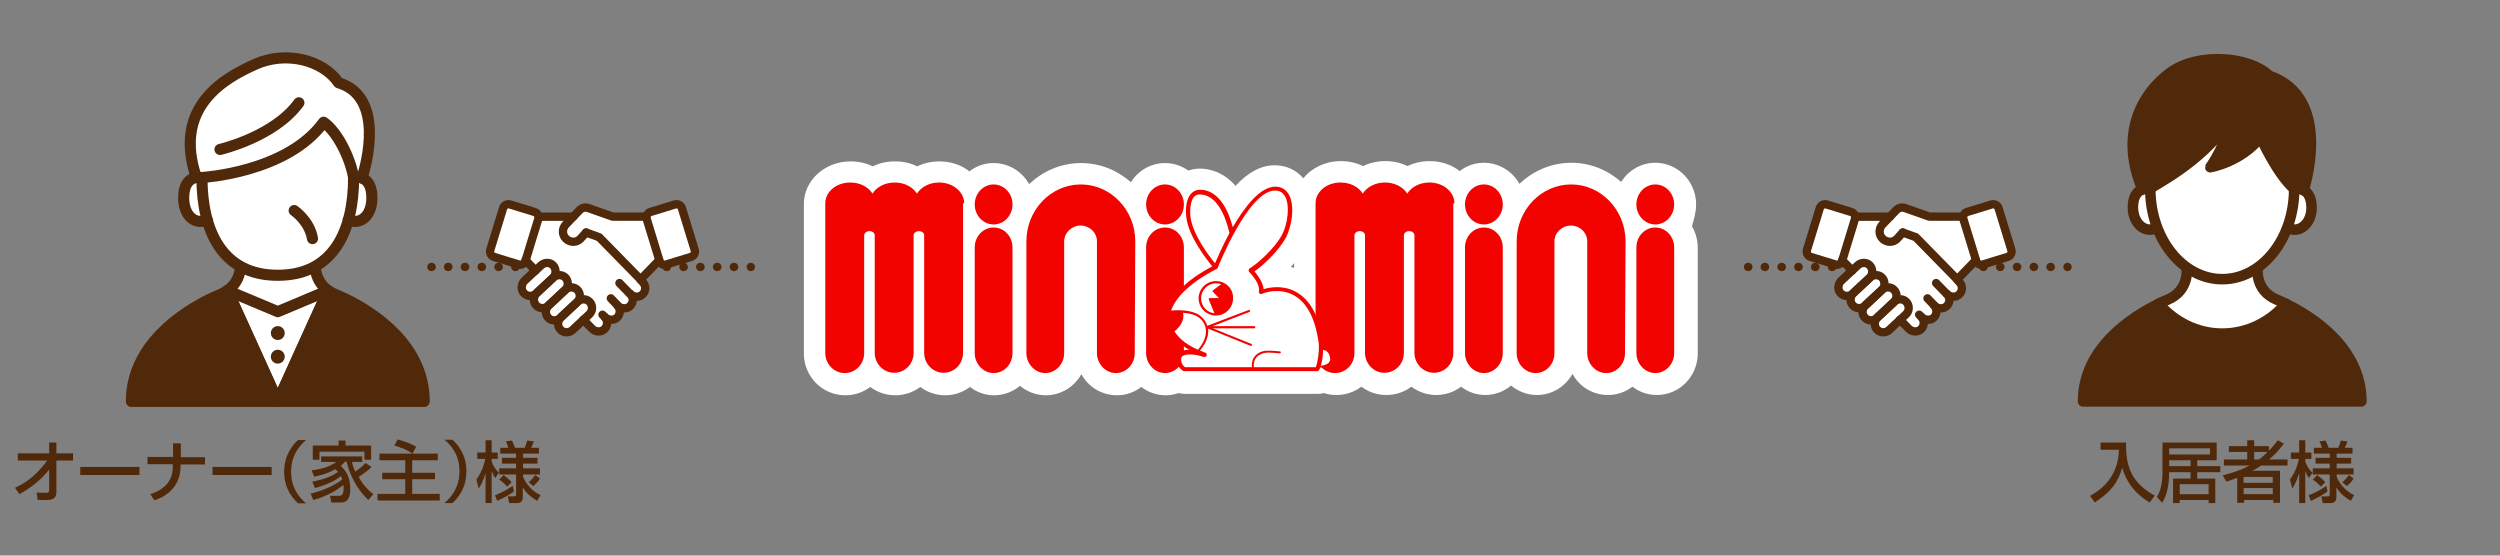 <?xml version="1.0" encoding="utf-8"?>
<!-- Generator: Adobe Illustrator 24.3.0, SVG Export Plug-In . SVG Version: 6.00 Build 0)  -->
<svg version="1.1" id="レイヤー_1" xmlns="http://www.w3.org/2000/svg" xmlns:xlink="http://www.w3.org/1999/xlink" x="0px"
	 y="0px" viewBox="0 0 900 200" style="enable-background:new 0 0 900 200;" xml:space="preserve">
<rect x="0" y="0" width="900" height="200" fill="#808080" stroke="none"/>
<style type="text/css">
	.st0{fill:none;stroke:#50280A;stroke-width:3;stroke-linecap:round;stroke-linejoin:round;}
	.st1{fill:none;stroke:#50280A;stroke-width:3;stroke-linecap:round;stroke-linejoin:round;stroke-dasharray:9.922280e-02,5.953;}
	.st2{fill:#FFFFFF;}
	.st3{fill:none;stroke:#50280A;stroke-width:3;stroke-linecap:round;stroke-linejoin:round;stroke-miterlimit:10;}
	.st4{fill:#50280A;}
	.st5{fill:#50280A;stroke:#50280A;stroke-width:3.797;stroke-linecap:round;stroke-linejoin:round;stroke-miterlimit:10;}
	.st6{fill:#FFFFFF;stroke:#50280A;stroke-width:3.797;stroke-linecap:round;stroke-linejoin:round;stroke-miterlimit:10;}
	.st7{fill:#FFFFFF;stroke:#50280A;stroke-width:4;stroke-linecap:round;stroke-linejoin:round;stroke-miterlimit:10;}
	.st8{fill:#50280A;stroke:#50280A;stroke-width:4;stroke-linecap:round;stroke-linejoin:round;stroke-miterlimit:10;}
	.st9{fill:none;stroke:#50280A;stroke-width:4;stroke-linecap:round;stroke-linejoin:round;stroke-miterlimit:10;}
	.st10{fill:none;}
	.st11{fill:#F20300;}
</style>
<g>
	<g>
		<g>
			<line class="st0" x1="155.3" y1="96.1" x2="155.4" y2="96.1"/>
			<line class="st1" x1="161.3" y1="96.1" x2="267.3" y2="96.1"/>
			<line class="st0" x1="270.3" y1="96.1" x2="270.3" y2="96.1"/>
		</g>
	</g>
	<g>
		<path class="st2" d="M250.2,90.5l-4.9-16.1c-0.2-0.8-1.1-1.2-1.9-1l-9.9,3c-0.7,0.2-1.1,0.8-1,1.5c0,0,0,0,0,0h-12c0,0,0,0,0,0
			l-8.8-3.1c-1.1-0.4-2.3-0.1-3.1,0.7l-2.2,2.4l0,0H194c0,0,0,0,0,0c0-0.7-0.4-1.3-1-1.5l-9.9-3c-0.8-0.2-1.6,0.2-1.9,1l-4.9,16.1
			c-0.2,0.8,0.2,1.6,1,1.9l9.9,3c0.8,0.2,1.6-0.2,1.9-1l0.2-0.7v0l3.5,3.6c0,0,0,0,0,0l-3.9,3.6c-1.2,1.1-1.5,3.1-0.4,4.4
			c1.1,1.4,3.2,1.5,4.5,0.3l0.2-0.2c-1.5,1.4-1.3,3.9,0.6,5c1.2,0.7,2.7,0.4,3.7-0.5l0.1-0.1c-1.5,1.4-1.3,3.9,0.6,5
			c1.2,0.7,2.7,0.4,3.7-0.5l0.1-0.1c-1.3,1.2-1.3,3.2-0.1,4.5c1.2,1.2,3.2,1.1,4.4-0.1l3.9-3.6c0,0,0,0,0,0l3.2,3.2
			c0.9,1,2.4,1.3,3.6,0.7c1.8-0.9,2.2-3.1,1.1-4.6c0,0,0-0.1,0,0c1.2,1,3.1,1,4.2-0.1c1.1-1.1,1.2-2.8,0.3-4c0,0,0-0.1,0,0
			c1.2,1,3.1,1,4.2-0.1c1.1-1.1,1.2-2.8,0.3-4c0,0,0-0.1,0,0c1.2,1,3.1,1,4.2-0.1c1.2-1.2,1.2-3.1,0.1-4.4l-0.9-1c0,0,0,0,0,0
			l6.7-6.8c0,0,0,0,0,0l0.2,0.6c0.2,0.8,1.1,1.2,1.9,1l9.9-3C250,92.1,250.4,91.3,250.2,90.5z"/>
		<g>
			<path class="st3" d="M186.7,95.2l-8.8-2.7c-1.1-0.3-1.7-1.5-1.4-2.5l4.6-15c0.3-1.1,1.5-1.7,2.5-1.4l8.8,2.7
				c1.1,0.3,1.7,1.5,1.4,2.5l-4.6,15C188.9,94.9,187.7,95.6,186.7,95.2z"/>
			<line class="st3" x1="194" y1="78" x2="206.4" y2="78"/>
			<path class="st3" d="M199.1,95.5c-1.2-1.2-3.2-1.1-4.4,0.1l-5.8,5.4c-1.2,1.1-1.5,3.1-0.4,4.4c1.1,1.4,3.2,1.5,4.5,0.3l6.1-5.7
				C200.3,98.8,200.3,96.8,199.1,95.5z"/>
			<path class="st3" d="M203.5,99.9c-1.2-1.2-3.2-1.1-4.4,0.1l-5.8,5.4c-1.2,1.1-1.5,3.1-0.4,4.4c1.1,1.4,3.2,1.5,4.5,0.3l6.1-5.7
				C204.7,103.2,204.7,101.1,203.5,99.9z"/>
			<path class="st3" d="M207.8,104.3c-1.2-1.2-3.2-1.1-4.4,0.1l-5.8,5.4c-1.2,1.1-1.5,3.1-0.4,4.4c1.1,1.4,3.2,1.5,4.5,0.3l6.1-5.7
				C209,107.6,209.1,105.5,207.8,104.3z"/>
			<path class="st3" d="M212.2,108.6c-1.2-1.2-3.2-1.1-4.4,0.1l-5.8,5.4c-1.2,1.1-1.5,3.1-0.4,4.4c1.1,1.4,3.2,1.5,4.5,0.3l6.1-5.7
				C213.4,111.9,213.5,109.9,212.2,108.6z"/>
			<path class="st3" d="M210,115.1l3.1,3.2c1.2,1.2,3.1,1.4,4.4,0.3c1.3-1.2,1.4-3.2,0.2-4.5"/>
			<line class="st3" x1="189.2" y1="93.7" x2="192.8" y2="97.4"/>
			<line class="st3" x1="237.3" y1="93.7" x2="230.6" y2="100.6"/>
			<path class="st3" d="M239.9,95.2l8.8-2.7c1.1-0.3,1.7-1.5,1.4-2.5l-4.6-15c-0.3-1.1-1.5-1.7-2.5-1.4l-8.8,2.7
				c-1.1,0.3-1.7,1.5-1.4,2.5l4.6,15C237.6,94.9,238.8,95.6,239.9,95.2z"/>
			<path class="st3" d="M211,83.7"/>
			<path class="st3" d="M211,83.7l-2,2.2l0,0c-1.4,1.5-3.7,1.5-5.2,0.1c-1.5-1.4-1.5-3.7-0.1-5.2l0,0l5-5.2c0.8-0.8,2-1.1,3.1-0.7
				l8.8,3.1c0,0,0,0,0,0h12"/>
			<path class="st3" d="M211,83.7l4.7,1.7c0,0,0,0,0,0l14.3,14.6l1.4,1.6c1.2,1.2,1.2,3.2-0.1,4.4c-1.2,1.2-3.3,1-4.5-0.2l-3.8-3.9"
				/>
			<path class="st3" d="M226.9,105.8c1.2,1.2,1.2,3.2-0.1,4.4c-1.2,1.2-3.3,1-4.5-0.2"/>
			<path class="st3" d="M216.9,113.3l0.8,0.8c1.2,1.2,3.3,1.4,4.5,0.2c1.2-1.2,1.2-3.1,0.1-4.4l-2.4-2.5"/>
		</g>
	</g>
</g>
<g>
	<g>
		<path class="st4" d="M756.2,159.3h9.2c-0.2,8.3,1.7,14.4,10.3,19.1l-1.8,2.5c-3.2-1.9-7.8-5.4-9.9-12.5c-1.6,5.2-3.6,8.3-9.9,12.5
			l-1.7-2.4c5.9-3.1,10.3-8.6,10.4-16.6h-6.6V159.3z"/>
		<path class="st4" d="M799.3,170H791v2.3h6.5v8.8h-2.4v-1.1h-10.4v1.1h-2.4v-8.8h6.3V170h-7.7c0,6.3-1.5,9.3-2.5,11l-1.9-2.1
			c1-1.8,2-3.9,2-9.5v-10.1H798v6.4H791v2.1h8.3V170z M780.9,161.4v2.2h14.7v-2.2H780.9z M780.9,165.7v2.1h7.7v-2.1H780.9z
			 M784.7,174.3v3.6h10.4v-3.6H784.7z"/>
		<path class="st4" d="M800.2,171.1c3.9-1,6.9-2,9.6-3.5h-9.2v-2.2h8.4v-2.7h-6.6v-2.1h6.6v-2.1h2.5v2.1h5.3v1.7
			c1.4-1.5,2.4-2.7,3.2-3.8l2.2,1.2c-0.9,1.2-2.6,3.4-5.3,5.7h6.6v2.2h-9.5c-0.7,0.5-1.8,1.2-3.2,1.9h10v11.5h-2.4v-1h-10.5v1h-2.5
			v-9c-2,0.8-2.8,1-3.9,1.4L800.2,171.1z M807.7,171.7v2.1h10.5v-2.1H807.7z M807.7,175.7v2.2h10.5v-2.2H807.7z M811.5,162.7v2.7
			h1.7c0.5-0.3,1.4-1,3.1-2.7H811.5z"/>
		<path class="st4" d="M824.4,172.6c2.3-3,3.1-6.7,3.2-7.4h-2.9v-2.3h3v-4.4h2.2v4.4h2.2v2.3h-2.2v1c0.7,2,1.6,3,2.6,4l-1.3,1.9
			c-0.6-0.9-0.8-1.2-1.3-2.5v11.5h-2.2v-10.9c-0.1,0.5-1,3.6-2.5,5.7L824.4,172.6z M837.9,176.9c-1.3,1.1-3.8,2.4-6,3.4l-0.8-2
			c2.5-1,3.9-1.7,6.4-3.4L837.9,176.9z M846.3,180.3c-2.4-1.4-3.9-2.8-5.2-4.8v3.4c0,1.2-0.5,2.2-2,2.2h-2.9l-0.5-2.4h2.1
			c0.6,0,0.9-0.1,0.9-0.8v-7.1h-6.1v-2.2h6.1v-1.7h-5.1v-2.1h5.1v-1.5h-5.7v-2.1h2.9c-0.5-1.5-0.6-1.8-0.9-2.3l2.2-0.3
			c0.6,1.2,1,2.3,1.1,2.6h3.5c0.2-0.5,0.6-1.6,0.9-2.6l2.4,0.3c-0.3,0.9-0.7,1.8-1,2.3h2.8v2.1h-5.7v1.5h5.2v2.1h-5.2v1.7h6.1v2.2
			h-6.1v0.8c0.4,1.3,2.6,5.1,6.3,6.6L846.3,180.3z M835.5,175.2c-0.7-0.8-1.9-2-2.9-2.5l1.6-1.7c0.6,0.5,2.2,1.7,2.9,2.6
			L835.5,175.2z M847.3,172.3c-0.8,1.2-1.5,1.9-2.4,2.7l-1.7-1.4c0.2-0.1,1.4-1.1,2.4-2.6L847.3,172.3z"/>
	</g>
</g>
<g>
	<path class="st2" d="M774.1,68l28.4-27.4l11.4,8.7L825.9,68c0,0,0.7,29.2-25.9,32.5C795.5,100.5,774.1,95.6,774.1,68z"/>
	<g>
		<path class="st5" d="M850.1,144.5H749.9c0-19.2,17.6-30.4,27.2-35.1c5.6,6.6,13.8,10.8,22.9,10.8c9.1,0,17.2-4.2,22.9-10.8
			C832.5,114,850.1,125.3,850.1,144.5z"/>
		<path class="st6" d="M812.8,96.2c0,0-1.4,8.3,6.9,11.7c0.9,0.4,2,0.9,3.2,1.4c-5.6,6.6-13.8,10.8-22.9,10.8
			c-9.1,0-17.2-4.2-22.9-10.8c1.2-0.6,2.3-1,3.2-1.4c8.2-3.4,6.9-11.7,6.9-11.7"/>
		<path class="st6" d="M776.6,81.9c-4.3,2.6-9.3-1.6-8.7-8.4s6.2-5.5,6.2-5.5c0,17.9,11.6,32.5,25.9,32.5h0
			c14.3,0,25.9-14.5,25.9-32.5c0,0,5.5-1.3,6.2,5.5s-4.4,11-8.7,8.4"/>
		<path class="st5" d="M813.8,49.4c0,0,5.9,13.2,12.1,18.6c0,0,1.8-0.4,3.4,0.5c0,0,11.1-33.2-12.3-41.2c-7.2-7-25.6-8.4-35.5-1.3
			s-18.9,21.7-10.2,42.2c0.7-0.2,1.3-0.5,2.7-0.2c1-1.2,18-9.1,28.2-24c0.1,6.8-6.5,16.2-6.5,16.2S806.8,58.3,813.8,49.4z"/>
	</g>
</g>
<g>
	<g>
		<path class="st4" d="M5.4,175.6c3.6-1.7,7.1-3.8,11.6-9.8H6.4v-2.6h11.3v-3.9h2.6v3.9h6v2.6h-6v11.3c0,2.9-2.1,2.9-4.1,2.9
			c-1.2,0-2,0-2.7-0.1l-0.3-2.6c1,0.1,2.3,0.1,3.4,0.1c0.3,0,1.1,0,1.1-0.9v-7.5c-2.8,3.7-6.6,6.6-10.7,8.9L5.4,175.6z"/>
		<path class="st4" d="M50.2,168.1v2.9H28.9v-2.9H50.2z"/>
		<path class="st4" d="M62.3,164.6v-5h2.8v5h8.7v2.6H65v0.4c0,5.4-2.5,10.2-9.4,12.5l-1.5-2.2c5.5-1.8,8.1-5.1,8.1-9.8v-1h-9.1v-2.6
			H62.3z"/>
		<path class="st4" d="M97.8,168.1v2.9H76.5v-2.9H97.8z"/>
		<path class="st4" d="M110.2,158.4c-4.8,4.1-5.4,8.6-5.4,11.4c0,2.8,0.5,7.3,5.4,11.4h-2.9c-1.7-1.6-5-5-5-11.4
			c0-6.3,3.3-9.8,5-11.4H110.2z"/>
		<path class="st4" d="M133.7,168.1c-0.3,0.4-0.9,1-2.6,2.2c-0.4,0.3-1.2,0.9-2,1.4c1.9,3.3,3.5,4.8,5.3,6.2l-1.8,2.1
			c-4.4-4.1-6.9-9.7-7.8-13.8h-0.6c-0.4,0.4-0.6,0.7-1.5,1.5c1.6,1.6,3.4,3.7,3.4,8.5c0,0.9,0,4.7-3.2,4.7h-3.6l-0.5-2.4h3.1
			c0.8,0,1.8,0,1.8-2.6c0-0.6,0-1-0.1-1.3c-1.8,1.5-5.4,3.9-10.8,5.4l-1-2.3c5.2-1.2,9.3-3.4,11.4-5.1c-0.1-0.4-0.2-0.7-0.5-1.2
			c-2,1.7-5.3,3.2-9.3,4.3l-1-2.3c5-0.9,8.1-2.6,9.3-3.5c-0.3-0.4-0.6-0.7-1-1c-3.2,1.9-6.3,2.4-7.6,2.7l-0.9-2.3
			c3.6-0.4,6.5-1.3,8.9-3h-5.5v-2h14.8v2h-3.7c0.4,1.8,0.9,2.8,1.2,3.5c0.4-0.3,2.2-1.5,3.7-3.1L133.7,168.1z M121.9,160.4v-1.8h2.5
			v1.8h9.2v5.1h-2.4v-2.9h-16.2v2.9h-2.4v-5.1H121.9z"/>
		<path class="st4" d="M148.5,163.3c-1.8-1.2-3.1-1.9-6.5-2.9l1.1-2.2c3,0.8,4.7,1.5,6.7,2.6L148.5,163.3h9.1v2.4h-9.2v4.5h8.2v2.3
			h-8.2v5.3h9.9v2.4h-22.4v-2.4h10v-5.3h-8.3v-2.3h8.3v-4.5h-9.3v-2.4H148.5z"/>
		<path class="st4" d="M160,181.1c4.8-4.1,5.4-8.6,5.4-11.4c0-2.8-0.5-7.3-5.4-11.4h2.9c1.7,1.6,5,5,5,11.4c0,6.3-3.3,9.8-5,11.4
			H160z"/>
		<path class="st4" d="M171.5,172.6c2.3-3,3.1-6.7,3.2-7.4h-2.9v-2.3h3v-4.4h2.2v4.4h2.2v2.3H177v1c0.7,2,1.6,3,2.6,4l-1.3,1.9
			c-0.6-0.9-0.8-1.2-1.3-2.5v11.5h-2.2v-10.9c-0.1,0.5-1,3.6-2.5,5.7L171.5,172.6z M185,176.9c-1.3,1.1-3.8,2.4-6,3.4l-0.8-2
			c2.5-1,3.9-1.7,6.4-3.4L185,176.9z M193.4,180.3c-2.4-1.4-3.9-2.8-5.2-4.8v3.4c0,1.2-0.5,2.2-2,2.2h-2.9l-0.5-2.4h2.1
			c0.6,0,0.9-0.1,0.9-0.8v-7.1h-6.1v-2.2h6.1v-1.7h-5.1v-2.1h5.1v-1.5h-5.7v-2.1h2.9c-0.5-1.5-0.6-1.8-0.9-2.3l2.2-0.3
			c0.6,1.2,1,2.3,1.1,2.6h3.5c0.2-0.5,0.6-1.6,0.9-2.6l2.4,0.3c-0.3,0.9-0.7,1.8-1,2.3h2.8v2.1h-5.7v1.5h5.2v2.1h-5.2v1.7h6.1v2.2
			h-6.1v0.8c0.4,1.3,2.6,5.1,6.3,6.6L193.4,180.3z M182.6,175.2c-0.7-0.8-1.9-2-2.9-2.5l1.6-1.7c0.6,0.5,2.2,1.7,2.9,2.6
			L182.6,175.2z M194.4,172.3c-0.8,1.2-1.5,1.9-2.4,2.7l-1.7-1.4c0.2-0.1,1.4-1.1,2.4-2.6L194.4,172.3z"/>
	</g>
</g>
<g>
	<path class="st2" d="M72.7,64.9l29.9-28.8l24.7,7.9l0,21c0,0,1.8,34.2-27.3,34.2C87.9,99.1,72.7,94,72.7,64.9z"/>
	<path class="st7" d="M118.1,104.6L100,144.5l-18.1-39.9c5.8-4.1,4.6-10.9,4.6-10.9h27C113.5,93.7,112.4,100.5,118.1,104.6z"/>
	<path class="st8" d="M81.9,104.6l18.1,39.9H47.3c0-20.2,18.5-32.1,28.7-37c1.3-0.6,2.4-1.1,3.4-1.5
		C80.3,105.6,81.1,105.1,81.9,104.6z"/>
	<path class="st8" d="M152.7,144.5H100l18.1-39.9c0.8,0.5,1.6,1,2.6,1.4c1,0.4,2.1,0.9,3.4,1.5C134.3,112.4,152.7,124.2,152.7,144.5
		z"/>
	<path class="st7" d="M74.7,79.2c-5.1,2.1-9.2-2.4-8.5-9.5c0.7-7.1,6.5-5.8,6.5-5.8c0,18.9,7.1,35.2,27.3,35.2s27.3-16.3,27.3-35.2
		c0,0,5.8-1.4,6.5,5.8c0.7,7.1-3.4,11.6-8.5,9.5"/>
	<polyline class="st9" points="118.1,104.6 100,112.2 81.9,104.6 	"/>
	<circle class="st4" cx="100" cy="119.9" r="2.5"/>
	<circle class="st4" cx="100" cy="128.4" r="2.5"/>
	<path class="st7" d="M72.7,63.9c0,0,30.6-1.7,43.8-19.9c4.8,3.3,9.5,12.5,10.8,19.9c0,0,1.3-0.8,3,0.2c1.7-5.1,8.2-29.3-8.4-34.3
		c-5.6-8.2-18.9-11.6-29.9-6.7S62,38.4,70.7,63.9C71.7,63.8,72.7,63.9,72.7,63.9z"/>
	<path class="st9" d="M79.2,53.8c0,0,19.5-4.5,28.4-16.8"/>
	<path class="st9" d="M105.9,75.8c0,0,5.5,3.7,6.6,10.1"/>
</g>
<rect x="150.3" y="76.1" class="st10" width="125" height="40"/>
<rect x="172.8" y="68.6" class="st10" width="80" height="55"/>
<g>
	<g>
		<g>
			<line class="st0" x1="629.3" y1="96.1" x2="629.4" y2="96.1"/>
			<line class="st1" x1="635.3" y1="96.1" x2="741.3" y2="96.1"/>
			<line class="st0" x1="744.3" y1="96.1" x2="744.3" y2="96.1"/>
		</g>
	</g>
	<g>
		<path class="st2" d="M724.2,90.5l-4.9-16.1c-0.2-0.8-1.1-1.2-1.9-1l-9.9,3c-0.7,0.2-1.1,0.8-1,1.5c0,0,0,0,0,0h-12c0,0,0,0,0,0
			l-8.8-3.1c-1.1-0.4-2.3-0.1-3.1,0.7l-2.2,2.4l0,0H668c0,0,0,0,0,0c0-0.7-0.4-1.3-1-1.5l-9.9-3c-0.8-0.2-1.6,0.2-1.9,1l-4.9,16.1
			c-0.2,0.8,0.2,1.6,1,1.9l9.9,3c0.8,0.2,1.6-0.2,1.9-1l0.2-0.7v0l3.5,3.6c0,0,0,0,0,0l-3.9,3.6c-1.2,1.1-1.5,3.1-0.4,4.4
			c1.1,1.4,3.2,1.5,4.5,0.3l0.2-0.2c-1.5,1.4-1.3,3.9,0.6,5c1.2,0.7,2.7,0.4,3.7-0.5l0.1-0.1c-1.5,1.4-1.3,3.9,0.6,5
			c1.2,0.7,2.7,0.4,3.7-0.5l0.1-0.1c-1.3,1.2-1.3,3.2-0.1,4.5c1.2,1.2,3.2,1.1,4.4-0.1l3.9-3.6c0,0,0,0,0,0l3.2,3.2
			c0.9,1,2.4,1.3,3.6,0.7c1.8-0.9,2.2-3.1,1.1-4.6c0,0,0-0.1,0,0c1.2,1,3.1,1,4.2-0.1c1.1-1.1,1.2-2.8,0.3-4c0,0,0-0.1,0,0
			c1.2,1,3.1,1,4.2-0.1c1.1-1.1,1.2-2.8,0.3-4c0,0,0-0.1,0,0c1.2,1,3.1,1,4.2-0.1c1.2-1.2,1.2-3.1,0.1-4.4l-0.9-1c0,0,0,0,0,0
			l6.7-6.8c0,0,0,0,0,0l0.2,0.6c0.2,0.8,1.1,1.2,1.9,1l9.9-3C724,92.1,724.4,91.3,724.2,90.5z"/>
		<g>
			<path class="st3" d="M660.7,95.2l-8.8-2.7c-1.1-0.3-1.7-1.5-1.4-2.5l4.6-15c0.3-1.1,1.5-1.7,2.5-1.4l8.8,2.7
				c1.1,0.3,1.7,1.5,1.4,2.5l-4.6,15C662.9,94.9,661.7,95.6,660.7,95.2z"/>
			<line class="st3" x1="668" y1="78" x2="680.4" y2="78"/>
			<path class="st3" d="M673.1,95.5c-1.2-1.2-3.2-1.1-4.4,0.1l-5.8,5.4c-1.2,1.1-1.5,3.1-0.4,4.4c1.1,1.4,3.2,1.5,4.5,0.3l6.1-5.7
				C674.3,98.8,674.3,96.8,673.1,95.5z"/>
			<path class="st3" d="M677.5,99.9c-1.2-1.2-3.2-1.1-4.4,0.1l-5.8,5.4c-1.2,1.1-1.5,3.1-0.4,4.4c1.1,1.4,3.2,1.5,4.5,0.3l6.1-5.7
				C678.7,103.2,678.7,101.1,677.5,99.9z"/>
			<path class="st3" d="M681.8,104.3c-1.2-1.2-3.2-1.1-4.4,0.1l-5.8,5.4c-1.2,1.1-1.5,3.1-0.4,4.4c1.1,1.4,3.2,1.5,4.5,0.3l6.1-5.7
				C683,107.6,683.1,105.5,681.8,104.3z"/>
			<path class="st3" d="M686.2,108.6c-1.2-1.2-3.2-1.1-4.4,0.1l-5.8,5.4c-1.2,1.1-1.5,3.1-0.4,4.4c1.1,1.4,3.2,1.5,4.5,0.3l6.1-5.7
				C687.4,111.9,687.5,109.9,686.2,108.6z"/>
			<path class="st3" d="M684,115.1l3.1,3.2c1.2,1.2,3.1,1.4,4.4,0.3c1.3-1.2,1.4-3.2,0.2-4.5"/>
			<line class="st3" x1="663.2" y1="93.7" x2="666.8" y2="97.4"/>
			<line class="st3" x1="711.3" y1="93.7" x2="704.6" y2="100.6"/>
			<path class="st3" d="M713.9,95.2l8.8-2.7c1.1-0.3,1.7-1.5,1.4-2.5l-4.6-15c-0.3-1.1-1.5-1.7-2.5-1.4l-8.8,2.7
				c-1.1,0.3-1.7,1.5-1.4,2.5l4.6,15C711.6,94.9,712.8,95.6,713.9,95.2z"/>
			<path class="st3" d="M685,83.7"/>
			<path class="st3" d="M685,83.7l-2,2.2l0,0c-1.4,1.5-3.7,1.5-5.2,0.1c-1.5-1.4-1.5-3.7-0.1-5.2l0,0l5-5.2c0.8-0.8,2-1.1,3.1-0.7
				l8.8,3.1c0,0,0,0,0,0h12"/>
			<path class="st3" d="M685,83.7l4.7,1.7c0,0,0,0,0,0l14.3,14.6l1.4,1.6c1.2,1.2,1.2,3.2-0.1,4.4c-1.2,1.2-3.3,1-4.5-0.2l-3.8-3.9"
				/>
			<path class="st3" d="M700.9,105.8c1.2,1.2,1.2,3.2-0.1,4.4c-1.2,1.2-3.3,1-4.5-0.2"/>
			<path class="st3" d="M690.9,113.3l0.8,0.8c1.2,1.2,3.3,1.4,4.5,0.2c1.2-1.2,1.2-3.1,0.1-4.4l-2.4-2.5"/>
		</g>
	</g>
</g>
<rect x="624.3" y="76.1" class="st10" width="125" height="40"/>
<rect x="646.8" y="68.6" class="st10" width="80" height="55"/>
<rect x="285.3" y="54.7" class="st10" width="329" height="91"/>
<g>
	<g>
		<path class="st2" d="M610.6,73.6c0-8.3-6.6-15-14.7-15c-5.2,0-9.7,2.8-12.3,6.9c-4.8-4.3-11.1-6.9-17.9-6.9
			c-7.2,0-13.8,2.9-18.7,7.6c-2.5-4.5-7.3-7.6-12.8-7.6c-3.3,0-6.3,1.1-8.7,3c-2.9-2.3-6.7-3.6-10.8-3.6c-2.8,0-5.6,0.6-8,1.8
			c-2.4-1.2-5.1-1.8-8-1.8c-2.8,0-5.6,0.6-8,1.8c-2.4-1.2-5.1-1.8-8-1.8c-5.5,0-10.5,2.4-13.5,6.2c-2.5-3-6.2-4.7-10.3-4.7
			c-4.8,0-9.5,2.4-14.1,7.4c-4.7-5.4-10.1-6.2-12.9-6.2c-1.5,0-2.8,0.3-4.1,0.7c-2.4-1.7-5.3-2.7-8.4-2.7c-5.2,0-9.7,2.8-12.3,6.9
			c-4.8-4.3-11.1-6.9-17.9-6.9c-7.2,0-13.8,2.9-18.7,7.6c-2.5-4.5-7.3-7.6-12.8-7.6c-3.3,0-6.3,1.1-8.7,3c-2.9-2.3-6.7-3.6-10.8-3.6
			c-2.8,0-5.6,0.6-8,1.8c-2.4-1.2-5.1-1.8-8-1.8s-5.6,0.6-8,1.8c-2.4-1.2-5.1-1.8-8-1.8c-9.3,0-16.8,6.9-16.8,15.3l0,53.9
			c0,8.3,6.7,15,14.9,15c3.4,0,6.5-1.1,9-3c2.5,1.9,5.6,3,9,3s6.5-1.1,9-3c2.5,1.9,5.6,3,9,3c3.3,0,6.4-1.1,8.9-3
			c2.4,1.9,5.5,3,8.7,3c3.5,0,6.8-1.3,9.3-3.4c2.5,2.1,5.8,3.4,9.3,3.4c5.5,0,10.3-3.1,12.8-7.6c2.5,4.6,7.3,7.6,12.8,7.6
			c3.3,0,6.3-1.1,8.8-3c2.4,1.9,5.5,3,8.8,3c1.6,0,3.1-0.3,4.6-0.8c0.7,0.2,1.5,0.3,2.3,0.3h47.9c0.7,0,1.4-0.1,2.1-0.3
			c1.4,0.5,3,0.7,4.5,0.7c3.4,0,6.5-1.1,9-3c2.5,1.9,5.6,3,9,3c3.4,0,6.5-1.1,9-3c2.5,1.9,5.6,3,9,3c3.3,0,6.4-1.1,8.9-3
			c2.4,1.9,5.5,3,8.7,3c3.5,0,6.8-1.3,9.3-3.4c2.5,2.1,5.8,3.4,9.3,3.4c5.5,0,10.3-3.1,12.8-7.6c2.5,4.6,7.3,7.6,12.8,7.6
			c3.3,0,6.3-1.1,8.8-3c2.4,1.9,5.5,3,8.8,3c8.1,0,14.7-6.7,14.7-15v-38c0-2.8-0.8-5.5-2.1-7.8C609.8,79.1,610.6,76.4,610.6,73.6z
			 M465.9,96.4c-0.4-0.1-0.8-0.2-1.2-0.3c0.4-0.4,0.8-0.9,1.2-1.4V96.4z"/>
		<g>
			<ellipse class="st11" cx="419.4" cy="73.6" rx="6.8" ry="7.2"/>
			<path class="st11" d="M419.4,81.9c-3.8,0-6.8,3.2-6.8,7.2v38c0,3.9,3.1,7.2,6.8,7.2c3.8,0,6.8-3.2,6.8-7.2v-38
				C426.2,85.1,423.2,81.9,419.4,81.9z"/>
			<path class="st11" d="M523.6,73.2C523.6,73.2,523.6,73.2,523.6,73.2c0-4.1-4-7.5-9-7.5c-3.5,0-6.5,1.6-8,4c-1.5-2.4-4.5-4-8-4
				c-3.5,0-6.5,1.6-8,4c-1.5-2.4-4.5-4-8-4c-5,0-9,3.3-9,7.5h0v53.9h0c0,3.9,3.1,7.2,7,7.2s7-3.2,7-7.2h0V84.7
				c0-0.8,0.9-1.5,1.9-1.5c1.1,0,1.9,0.7,1.9,1.5v42.3h0c0,3.9,3.1,7.2,7,7.2c3.9,0,7-3.2,7-7.2h0V84.7c0-0.8,0.9-1.5,1.9-1.5
				c1.1,0,1.9,0.7,1.9,1.5v42.3c0,0,0,0,0,0c0,3.9,3.1,7.2,7,7.2c3.9,0,7-3.2,7-7.2c0,0,0,0,0,0V73.2z"/>
			<ellipse class="st11" cx="357.7" cy="73.6" rx="6.8" ry="7.2"/>
			<path class="st11" d="M357.7,81.9c-3.8,0-6.8,3.2-6.8,7.2v38c0,3.9,3.1,7.2,6.8,7.2c3.8,0,6.8-3.2,6.8-7.2v-38
				C364.5,85.1,361.5,81.9,357.7,81.9z"/>
			<path class="st11" d="M347.1,73.2C347.1,73.2,347.1,73.2,347.1,73.2c0-4.1-4-7.5-9-7.5c-3.5,0-6.5,1.6-8,4c-1.5-2.4-4.5-4-8-4
				s-6.5,1.6-8,4c-1.5-2.4-4.5-4-8-4c-5,0-9,3.3-9,7.5h0v53.9h0c0,3.9,3.1,7.2,7,7.2s7-3.2,7-7.2h0V84.7c0-0.8,0.9-1.5,1.9-1.5
				c1.1,0,1.9,0.7,1.9,1.5v42.3h0c0,3.9,3.1,7.2,7,7.2c3.9,0,7-3.2,7-7.2h0V84.7c0-0.8,0.9-1.5,1.9-1.5c1.1,0,1.9,0.7,1.9,1.5v42.3
				c0,0,0,0,0,0c0,3.9,3.1,7.2,7,7.2c3.9,0,7-3.2,7-7.2c0,0,0,0,0,0V73.2z"/>
			<path class="st11" d="M408.7,86.9C408.7,86.9,408.7,86.9,408.7,86.9c0-11.3-8.8-20.5-19.6-20.5c-10.8,0-19.6,9.2-19.6,20.5
				c0,0,0,0,0,0h0v40.2c0,3.9,3.1,7.2,6.8,7.2s6.8-3.2,6.8-7.2l0-40.2c0-3.1,2.7-5.7,5.9-5.7s5.9,2.5,5.9,5.7v0h0v40.2
				c0,3.9,3.1,7.2,6.8,7.2c3.8,0,6.8-3.2,6.8-7.2L408.7,86.9L408.7,86.9z"/>
			<ellipse class="st11" cx="534.2" cy="73.6" rx="6.8" ry="7.2"/>
			<path class="st11" d="M534.2,81.9c-3.8,0-6.8,3.2-6.8,7.2v38c0,3.9,3.1,7.2,6.8,7.2s6.8-3.2,6.8-7.2v-38
				C541,85.1,538,81.9,534.2,81.9z"/>
			<ellipse class="st11" cx="595.9" cy="73.6" rx="6.8" ry="7.2"/>
			<path class="st11" d="M595.9,81.9c-3.8,0-6.8,3.2-6.8,7.2v38c0,3.9,3.1,7.2,6.8,7.2s6.8-3.2,6.8-7.2v-38
				C602.7,85.1,599.7,81.9,595.9,81.9z"/>
			<path class="st11" d="M585.2,86.9C585.2,86.9,585.2,86.9,585.2,86.9c0-11.3-8.8-20.5-19.6-20.5c-10.8,0-19.6,9.2-19.6,20.5
				c0,0,0,0,0,0h0v40.2c0,3.9,3.1,7.2,6.8,7.2c3.8,0,6.8-3.2,6.8-7.2l0-40.2c0-3.1,2.7-5.7,5.9-5.7s5.9,2.5,5.9,5.7v0h0v40.2
				c0,3.9,3.1,7.2,6.8,7.2c3.8,0,6.8-3.2,6.8-7.2L585.2,86.9L585.2,86.9z"/>
			<g>
				<path class="st2" d="M479.3,128.6c-0.7-3.7-3.7-2.9-3.7-2.9l0,0c0-0.6,0-1.1,0-1.6c-3.1-24.6-19.4-20-21.6-18.8
					c0.6-3-2.7-6.7-3.7-7.7c2.6-1.5,9.2-7.2,12-12.5c2.8-5.3,3.8-17-3.2-17c-5.6,0-11.4,8.4-15.5,16c-2.9-13.3-8.7-14.8-11.5-14.8
					c-3.8,0-4.7,5-4.1,9.2c1.1,8,9.8,17.9,9.8,17.9c-16.6,8.4-17.7,17.1-17.2,19.4c2,7.7,9.2,10.4,13.2,12.2
					c-5.1-1.7-9.3-1.2-9.3,1.5c0,2.7,1.9,3.7,1.9,3.7s45.5,0,47.9,0c0.1-0.3,0.3-0.6,0.4-0.9l0,0
					C477.9,131.9,479.5,130.9,479.3,128.6z"/>
				<g>
					<path class="st11" d="M440.5,101.8C440.5,101.8,440.5,101.8,440.5,101.8C440.5,101.8,440.5,101.8,440.5,101.8
						C440.5,101.8,440.5,101.8,440.5,101.8C440.5,101.8,440.5,101.8,440.5,101.8c-0.8-0.4-1.8-0.6-2.8-0.6c-3.4,0-6.2,2.8-6.2,6.2
						c0,3.4,2.8,6.2,6.2,6.2c3.4,0,6.2-2.8,6.2-6.2C444,104.9,442.6,102.8,440.5,101.8z M436.6,105l2.2,2.3h-3.3
						c-0.1,0-0.3,0.1-0.3,0.2c-0.1,0.1-0.1,0.2,0,0.4l2,4.9c-2.7-0.3-4.8-2.6-4.8-5.4c0-3,2.4-5.4,5.4-5.4c0.6,0,1.2,0.1,1.8,0.3
						l-2.9,2.2c-0.1,0.1-0.1,0.2-0.2,0.3C436.5,104.8,436.5,104.9,436.6,105z"/>
					<path class="st11" d="M479.7,128.5c-0.3-1.3-0.8-2.3-1.7-2.8c-0.6-0.4-1.1-0.5-1.6-0.5c0-0.4,0-0.8,0-1.2
						c-1.2-9.8-4.7-16.3-10.2-19.1c-4.5-2.3-9-1.5-11.3-0.8c-0.2-2.5-2.2-5.1-3.3-6.4c3.1-2.1,8.8-7.4,11.4-12.3
						c1.9-3.7,3.4-11.3,0.9-15.5c-1.1-1.8-2.7-2.7-4.8-2.7c-5.5,0-11.1,7.4-15.3,14.6c-3.1-11.7-8.6-13.5-11.8-13.5
						c-1.3,0-2.4,0.5-3.3,1.5c-2.2,2.6-1.8,7.3-1.6,8.6c0.9,6.9,7.3,15,9.3,17.5c-18.7,9.9-16.8,19.7-16.7,19.8
						c1.4,5.2,5,8.3,8.4,10.2c-1.4,0-2.6,0.3-3.4,0.9c-0.8,0.6-1.2,1.4-1.2,2.3c0,3.1,2.3,4.3,2.4,4.4c0.1,0.1,0.2,0.1,0.4,0.1h47.9
						c0.3,0,0.6-0.2,0.7-0.4c0.1-0.3,0.3-0.6,0.4-0.9c1.9-0.2,3.1-0.7,3.8-1.5C479.6,130.4,479.8,129.5,479.7,128.5z M429.8,70.9
						c0.6-0.6,1.2-0.9,2.1-0.9c2.8,0,7.9,1.8,10.7,13.9c-2.5,4.6-4.3,8.9-5.2,10.9c-2.2-2.7-7.9-10.2-8.8-16.5
						C428.2,75.2,428.7,72.3,429.8,70.9z M422.8,119.3c3.7-3,3.3-5.8,3.1-6.7c2.3,0.2,4.9,0.7,6.5,2.4c1,1,3.9,4.8-1.1,10.9
						C428.3,124.6,424.9,122.6,422.8,119.3z M473.7,132.2h-22.3c-0.1-0.8-0.1-2,0.6-3.1c0.7-1.1,1.9-1.8,3.5-2.1
						c1.5-0.2,5.1,0.2,5.2,0.2c0.2,0,0.4-0.1,0.4-0.3c0-0.2-0.1-0.4-0.3-0.4c-0.2,0-3.7-0.4-5.4-0.2c-1.9,0.3-3.2,1.2-4,2.4
						c-0.8,1.3-0.8,2.6-0.7,3.5h-24.1c-0.4-0.3-1.4-1.1-1.4-2.9c0-0.5,0.2-0.8,0.5-1.1c1.3-0.9,4.3-0.8,7.7,0.3
						c0.4,0.1,0.8-0.1,1-0.5c0.1-0.4,0-0.8-0.4-1l-0.5-0.2c-0.5-0.2-1-0.4-1.5-0.6c2.6-3.2,3.2-5.9,2.9-7.9l15.3,6.2
						c0,0,0.1,0,0.1,0c0.2,0,0.3-0.1,0.4-0.2c0.1-0.2,0-0.4-0.2-0.5l-13.9-5.6h14.9c0.2,0,0.4-0.2,0.4-0.4c0-0.2-0.2-0.4-0.4-0.4
						h-14.9l13.2-5.1c0.2-0.1,0.3-0.3,0.2-0.5c-0.1-0.2-0.3-0.3-0.5-0.2l-14.9,5.7c-0.4-1.4-1.2-2.4-1.7-2.9c-2.5-2.6-7-2.8-9.8-2.7
						c-0.6,0-1.1,0.1-1.5,0.1c1.3-3.8,5.5-9.4,16.4-15c0.2-0.1,0.3-0.2,0.4-0.4c0.1-0.3,11-27.8,20.6-27.8c1.6,0,2.7,0.6,3.5,1.9
						c2,3.2,1.1,10-0.9,13.9c-2.7,5.1-9.1,10.7-11.7,12.2c-0.2,0.1-0.3,0.3-0.4,0.6c0,0.2,0.1,0.5,0.2,0.7c0.4,0.4,4.1,4.2,3.5,7
						c-0.1,0.3,0.1,0.6,0.3,0.8c0.2,0.2,0.6,0.2,0.8,0.1c1-0.5,6.1-2.2,11.1,0.3c5.1,2.6,8.2,8.6,9.4,17.9
						C474.9,126.4,474.5,130,473.7,132.2z M478.4,130.5c-0.5,0.6-1.5,1-2.9,1.2c0.5-1.7,0.8-3.8,0.8-5.7c0.3,0,0.8,0.1,1.2,0.4
						c0.7,0.4,1.1,1.2,1.3,2.3C479,129.4,478.8,130,478.4,130.5z"/>
				</g>
			</g>
		</g>
	</g>
	<rect x="322.8" y="66.7" class="st10" width="254.4" height="66.7"/>
</g>
<rect class="st10" width="900" height="200"/>
<rect y="17.6" class="st10" width="200" height="170"/>
<rect x="700" y="17.6" class="st10" width="200" height="170"/>
</svg>
